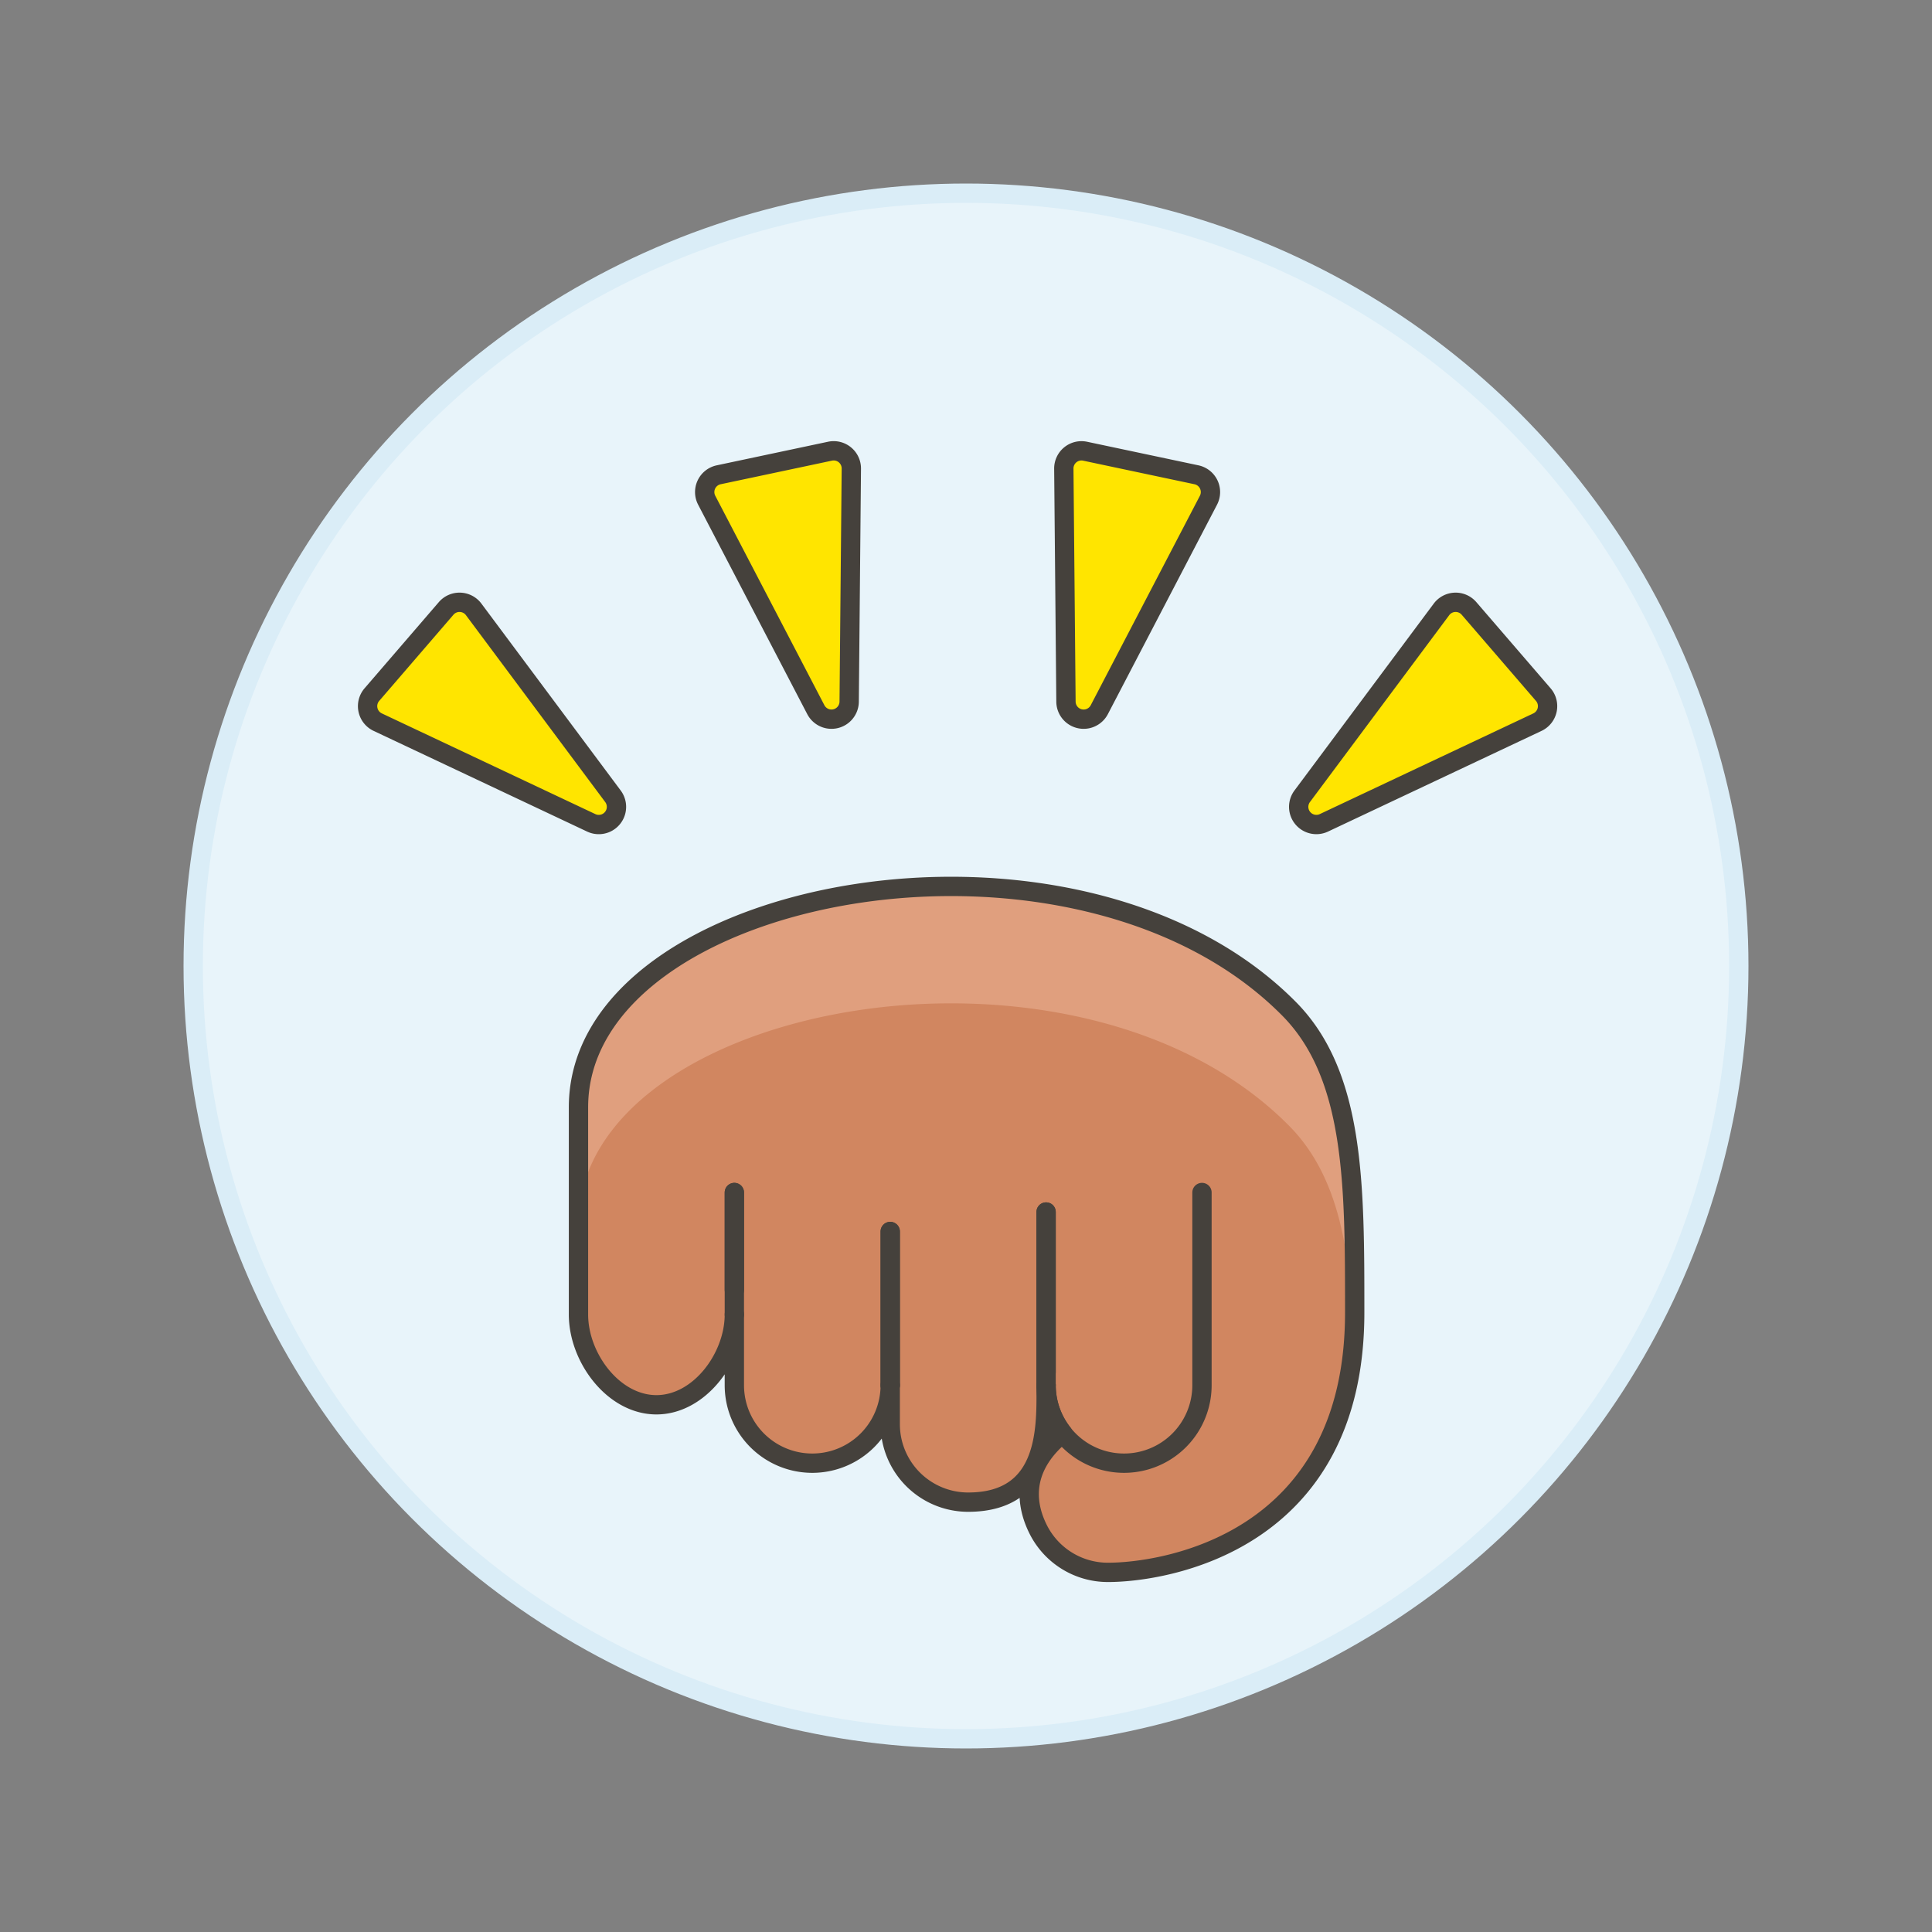 <svg xmlns="http://www.w3.org/2000/svg" viewBox="0 0 100 100"><rect x="0" y="0" width="100" height="100" fill="#808080" stroke="none"/><g class="nc-icon-wrapper"><defs/><circle class="Graphic-Style-2" cx="50" cy="50" r="40" fill="#e8f4fa" stroke="#daedf7" stroke-miterlimit="10"/><path class="a" d="M61.929 24.575a.915.915 0 0 1 .621 1.317L56.9 36.733a.915.915 0 0 1-1.726-.415l-.111-12.064a.914.914 0 0 1 1.1-.9z" fill="#ffe500" stroke="#45413c" stroke-linejoin="round"/><path class="a" d="M79.88 35.952a.916.916 0 0 1-.3 1.425l-11.058 5.214a.915.915 0 0 1-1.122-1.374l7.21-9.674a.914.914 0 0 1 1.426-.051z" fill="#ffe500" stroke="#45413c" stroke-linejoin="round"/><path class="a" d="M37.2 24.575a.914.914 0 0 0-.621 1.317l5.648 10.841a.915.915 0 0 0 1.726-.415l.112-12.064a.914.914 0 0 0-1.105-.9z" fill="#ffe500" stroke="#45413c" stroke-linejoin="round"/><path class="a" d="M19.249 35.952a.915.915 0 0 0 .3 1.425l11.056 5.214a.915.915 0 0 0 1.123-1.374l-7.21-9.674a.914.914 0 0 0-1.426-.051z" fill="#ffe500" stroke="#45413c" stroke-linejoin="round"/><g><path class="b" d="M54.146 71.7c0 2.017.215 6.051-4.034 6.051a4.034 4.034 0 0 1-4.034-4.034V71.7a4.034 4.034 0 0 1-8.068 0v-3.66c0 2.228-1.806 4.671-4.034 4.671s-4.034-2.443-4.034-4.671V57.312c0-11.458 25.707-16.27 36.777-5.1 3.421 3.453 3.4 9.144 3.4 15.729 0 11.953-9.9 13.445-12.772 13.445a4.034 4.034 0 0 1-3.617-2.239c-.849-1.709-.571-3.469 1.276-4.963a4.018 4.018 0 0 1-.86-2.484z" style="" fill="#d18660"/><path class="c" d="M66.719 58.266c2.479 2.5 3.141 6.189 3.321 10.53a7.4 7.4 0 0 0 .075-.852c0-6.585.025-12.276-3.4-15.729-11.069-11.173-36.777-6.361-36.777 5.1v6.051c.004-11.461 25.712-16.273 36.781-5.1z" style="" fill="#e09f7e"/><path class="d" d="M38.01 66.767v-5.043" stroke="#45413c" stroke-linejoin="round" fill="#ffcebf" stroke-linecap="round"/><path class="d" d="M46.078 71.702v-7.961" stroke="#45413c" stroke-linejoin="round" fill="#ffcebf" stroke-linecap="round"/><path class="d" d="M54.146 71.702v-8.969" stroke="#45413c" stroke-linejoin="round" fill="#ffcebf" stroke-linecap="round"/><path class="e" d="M62.214 61.724V71.7a4.034 4.034 0 0 1-8.068 0" stroke="#45413c" stroke-linejoin="round" fill="#d18660" stroke-linecap="round"/><path class="d" d="M38.01 68.04v-6.316" stroke="#45413c" stroke-linejoin="round" fill="#ffcebf" stroke-linecap="round"/><path class="d" d="M46.078 71.702v-7.961" stroke="#45413c" stroke-linejoin="round" fill="#ffcebf" stroke-linecap="round"/><path class="d" d="M54.146 71.702v-8.969" stroke="#45413c" stroke-linejoin="round" fill="#ffcebf" stroke-linecap="round"/></g><path class="f" d="M54.146 71.7c0 2.017.215 6.051-4.034 6.051a4.034 4.034 0 0 1-4.034-4.034V71.7a4.034 4.034 0 0 1-8.068 0v-3.66c0 2.228-1.806 4.671-4.034 4.671s-4.034-2.443-4.034-4.671V57.312c0-11.458 25.707-16.27 36.777-5.1 3.421 3.453 3.4 9.144 3.4 15.729 0 11.953-9.9 13.445-12.772 13.445a4.034 4.034 0 0 1-3.617-2.239c-.849-1.709-.571-3.469 1.276-4.963a4.018 4.018 0 0 1-.86-2.484z" stroke="#45413c" stroke-linejoin="round" stroke-linecap="round" fill="none"/></g></svg>